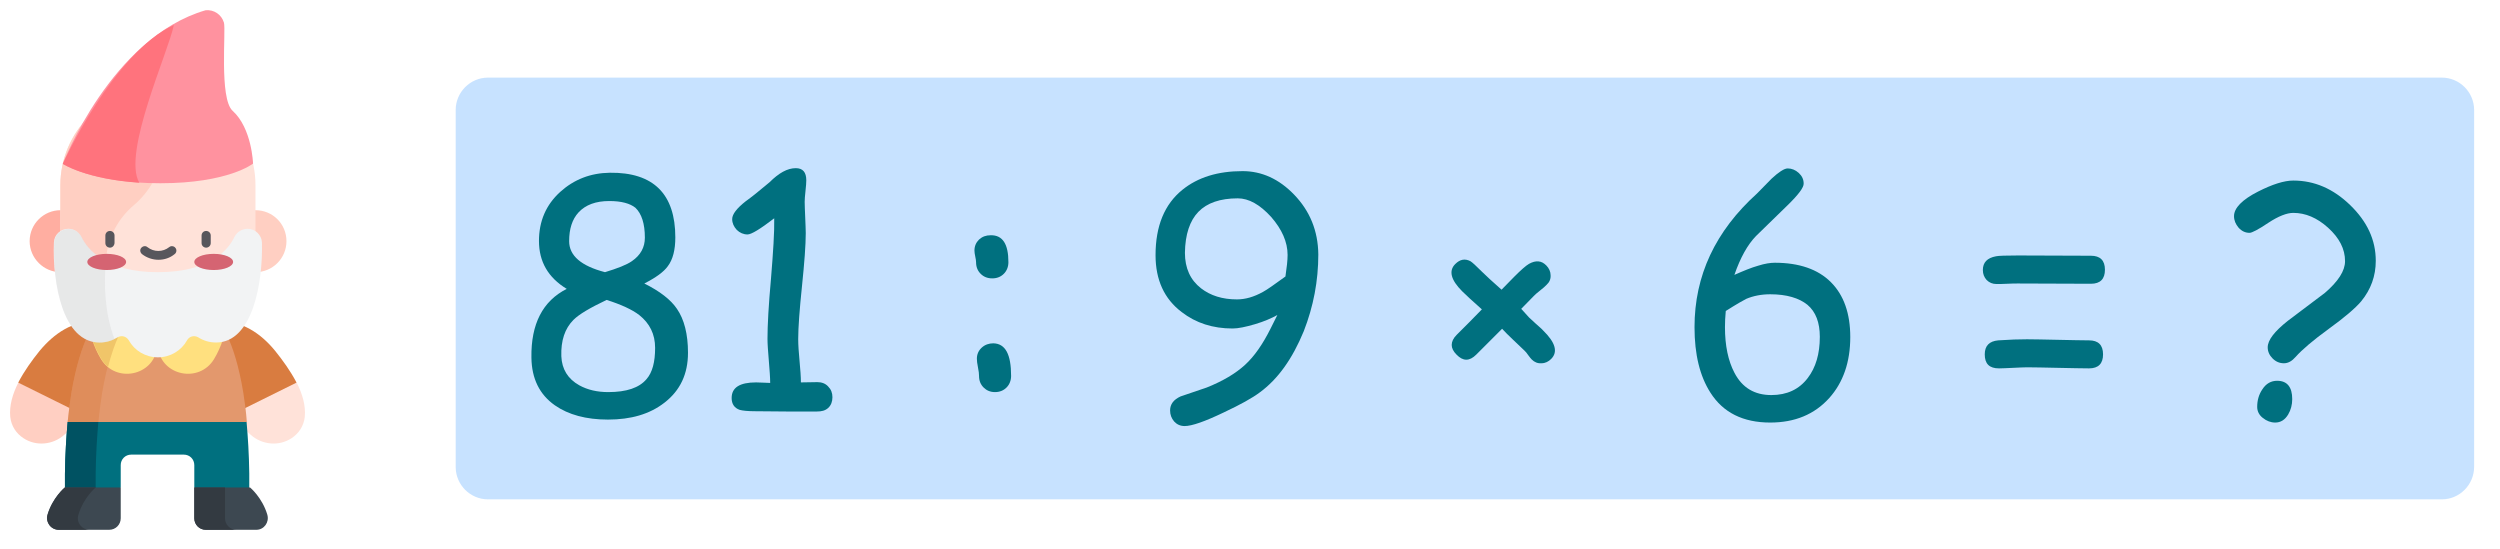 <?xml version="1.0" encoding="utf-8"?>
<!-- Generator: Adobe Illustrator 23.0.3, SVG Export Plug-In . SVG Version: 6.00 Build 0)  -->
<svg version="1.1" id="Слой_1" xmlns="http://www.w3.org/2000/svg" xmlns:xlink="http://www.w3.org/1999/xlink" x="0px" y="0px"
	 viewBox="0 0 927.7 203.6" style="enable-background:new 0 0 927.7 203.6;" xml:space="preserve">
<style type="text/css">
	.st0{fill:#FFCFC2;}
	.st1{fill:#FFE2D9;}
	.st2{fill:#D97C40;}
	.st3{fill:#00707F;}
	.st4{fill:#005262;}
	.st5{fill:#E3986D;}
	.st6{opacity:0.41;fill:#D97C40;}
	.st7{fill:#3D4851;}
	.st8{fill:#333A41;}
	.st9{fill:#FFE07F;}
	.st10{opacity:0.34;fill:#D5903E;}
	.st11{fill:#FFAEA1;}
	.st12{fill:#57565C;}
	.st13{fill:#FF929F;}
	.st14{fill:#F2F3F4;}
	.st15{fill:#FF737D;}
	.st16{opacity:0.3;fill:#CCCCCC;}
	.st17{fill:#D56472;}
	.st18{opacity:0.52;fill:#94C8FF;}
</style>
<g>
	<path class="st0" d="M29.9,153.4l-0.5,3l-5.6,5c-4.2,3.7-10.4,4.3-15.1,1.2c-2.6-1.7-4.5-4.4-4.9-7.9c-0.4-4.2,0.9-8.6,3-12.7
		l13.6-1.8L29.9,153.4z"/>
	<path class="st1" d="M87,153.4l0.5,3l5.6,5c4.2,3.7,10.4,4.3,15.1,1.2c2.6-1.7,4.5-4.4,4.9-7.9c0.4-4.2-0.9-8.6-3-12.7l-13.6-1.8
		L87,153.4z"/>
	<path class="st2" d="M35.7,119.3l-5.9,34.1L6.8,142c0,0,0-0.1,0-0.1c2.2-4.2,5-8.1,7.9-11.7C20.1,123.7,27.1,118.9,35.7,119.3z"/>
	<path class="st2" d="M81.1,119.3l5.9,34.1l23-11.4c0,0,0-0.1,0-0.1c-2.2-4.2-5-8.1-7.9-11.7C96.8,123.7,89.7,118.9,81.1,119.3z"/>
	<path class="st3" d="M72.1,180.9v-8.3c0-2.2-1.7-3.9-3.9-3.9H48.7c-2.2,0-3.9,1.7-3.9,3.9v8.3l-13.7,7.9l-7-7.9c0-1.7,0-3.3,0-5
		v-0.1c0.1-7.2,0.5-13.6,1-19.2l33.2-5.4l33.2,5.4c0.5,5.6,0.9,11.9,1,19.1v0.2c0,1.6,0,3.3,0,5l-5.8,7.9L72.1,180.9z"/>
	<path class="st4" d="M35.5,180.9c0-1.7,0-3.3,0-5v-0.1c0.1-7.2,0.5-13.6,1-19.2l27.5-4.5l-5.7-0.9l-33.2,5.4
		c-0.5,5.6-0.9,11.9-1,19.2v0.1c0,1.6,0,3.3,0,5l7,7.9l7.5-4.3L35.5,180.9z"/>
	<path class="st5" d="M90.3,145.8c-3.4-20.7-9.2-26.5-9.2-26.5H35.7c0,0-5.7,5.9-9.2,26.5c-0.5,3.2-1,6.8-1.4,10.8h66.5
		C91.3,152.6,90.8,149,90.3,145.8z"/>
	<path class="st6" d="M47.2,119.3H35.7c0,0-5.7,5.9-9.2,26.5c-0.5,3.2-1,6.8-1.4,10.8h11.4c0.4-4,0.9-7.6,1.4-10.8
		C41.4,125.1,47.2,119.3,47.2,119.3z"/>
	<path class="st7" d="M44.8,180.9v11.4c0,2.4-1.9,4.3-4.3,4.3H21.8c-2.9,0-5-2.8-4.2-5.6c1.9-6.4,6.4-10.1,6.4-10.1H44.8z"/>
	<path class="st8" d="M29.1,191c1.9-6.4,6.4-10.1,6.4-10.1H24.1c0,0-4.5,3.7-6.4,10.1c-0.8,2.8,1.2,5.6,4.2,5.6h11.4
		C30.3,196.6,28.2,193.8,29.1,191z"/>
	<path class="st7" d="M95.1,196.6H76.4c-2.4,0-4.3-1.9-4.3-4.3v-11.4h20.7c0,0,4.5,3.7,6.4,10.1C100,193.8,98,196.6,95.1,196.6z"/>
	<path class="st8" d="M83.5,192.3v-11.4H72.1v11.4c0,2.4,1.9,4.3,4.3,4.3h11.4C85.4,196.6,83.5,194.7,83.5,192.3z"/>
	<path class="st9" d="M71,119.3l-12.5,9.1c0,0.2,0,0.4,0.1,0.6c1.3,10.5,15.3,13.3,20.8,4.3c3-4.9,4.2-10.3,4.2-10.3L71,119.3z"/>
	<path class="st9" d="M45.9,119.3l12.5,9.1c0,0.2,0,0.4-0.1,0.6c-1.3,10.5-15.3,13.3-20.8,4.3c-3-4.9-4.2-10.3-4.2-10.3L45.9,119.3z
		"/>
	<path class="st10" d="M33.4,122.9c0,0.1,1.3,5.5,4.2,10.3c0.7,1.1,1.5,2.1,2.5,2.9c2.6-10.1,5.5-14.7,6.7-16.2l-0.8-0.6L33.4,122.9
		C33.4,122.9,33.4,122.9,33.4,122.9z"/>
	<path class="st11" d="M34,89.5c0,6.4-5.2,11.5-11.5,11.5s-11.5-5.2-11.5-11.5c0-6.4,5.2-11.5,11.5-11.5S34,83.1,34,89.5z"/>
	<path class="st0" d="M106.3,89.5c0,6.4-5.2,11.5-11.5,11.5c-6.4,0-11.5-5.2-11.5-11.5c0-6.4,5.2-11.5,11.5-11.5
		C101.2,78,106.3,83.1,106.3,89.5z"/>
	<path class="st1" d="M58.6,123.7c-19.9,0-36.2-16.3-36.2-36.2V68.7c0-19.9,16.3-36.2,36.2-36.2c19.9,0,36.2,16.3,36.2,36.2v18.8
		C94.8,107.4,78.5,123.7,58.6,123.7z"/>
	<path class="st0" d="M58.6,32.6c-19.9,0-36.2,16.3-36.2,36.2v18.8c0,13.2,7.2,24.9,17.9,31.2c-1.8-8.3-1.7-16.7-0.9-23.4
		c0.8-7.5,4.5-14.4,10.3-19.3c11.7-9.8,15.1-29.5,16-42.7C63.5,32.8,61.1,32.6,58.6,32.6z"/>
	<g>
		<path class="st12" d="M76.5,91.9c-0.9,0-1.7-0.7-1.7-1.7v-2.8c0-0.9,0.7-1.7,1.7-1.7c0.9,0,1.7,0.7,1.7,1.7v2.8
			C78.2,91.2,77.4,91.9,76.5,91.9z"/>
		<path class="st12" d="M40.8,91.9c-0.9,0-1.7-0.7-1.7-1.7v-2.8c0-0.9,0.7-1.7,1.7-1.7c0.9,0,1.7,0.7,1.7,1.7v2.8
			C42.4,91.2,41.7,91.9,40.8,91.9z"/>
		<path class="st12" d="M58.8,96.4c-2.1,0-4.3-0.7-6.1-2.1c-0.7-0.6-0.9-1.6-0.3-2.3c0.6-0.7,1.6-0.9,2.3-0.3c2.4,1.9,5.7,1.9,8.1,0
			c0.7-0.6,1.8-0.4,2.3,0.3c0.6,0.7,0.4,1.8-0.3,2.3C63.1,95.7,61,96.4,58.8,96.4z"/>
	</g>
	<path class="st13" d="M23.3,60.8c0,0,17.9-46.8,53-57c3.1-0.3,5.9,1.6,6.8,4.6c0.8,2.8-1.8,28.1,3.2,32.7
		c7.2,6.5,7.6,19.6,7.6,19.6S84.8,68,59.5,68C34.2,68,23.3,60.8,23.3,60.8z"/>
	<path class="st14" d="M91.9,84.9L91.9,84.9c-2.1,0-4,1.2-4.9,3c-2.2,4.7-9,13.1-28.4,13.1c-19.4,0-26.1-8.4-28.4-13.1
		c-0.9-1.8-2.7-3-4.8-3h-0.1c-2.8,0-5.2,2.2-5.3,5.1c-0.6,14.9,3.2,37.1,17,37.1c2.4,0,4.6-0.7,6.6-1.9c1.5-0.9,3.3-0.4,4.2,1.1
		c2.1,3.8,6.2,6.3,10.8,6.3c4.6,0,8.7-2.5,10.8-6.3c0.8-1.5,2.7-2,4.2-1.1c1.9,1.2,4.1,1.9,6.6,1.9c13.6,0,17.4-22.4,17-37.1
		C97.1,87.2,94.7,84.9,91.9,84.9z"/>
	<path class="st15" d="M64.5,9.3C42,19.6,23.3,60.8,23.3,60.8s8.6,5.7,28.4,7C45.2,56.9,62.7,18.8,64.5,9.3z"/>
	<path class="st16" d="M42.5,125.9c-3.7-9.9-4-20.4-3.2-28.9c-5.2-2.8-7.7-6.5-9-9c-0.9-1.8-2.7-3-4.8-3h-0.1
		c-2.8,0-5.2,2.2-5.3,5.1c-0.6,14.9,3.2,37.1,17,37.1C39,127.1,40.8,126.7,42.5,125.9z"/>
	<ellipse class="st17" cx="79.3" cy="97.2" rx="7.2" ry="3"/>
	<ellipse class="st17" cx="39.6" cy="97.2" rx="7.2" ry="3"/>
</g>
<path class="st18" d="M906.1,185.3h-725c-6.6,0-12-5.4-12-12V40.8c0-6.6,5.4-12,12-12h725c6.6,0,12,5.4,12,12v132.4
	C918.1,179.9,912.7,185.3,906.1,185.3z"/>
<g>
	<path class="st3" d="M225.6,155.7c-8.1,0-14.7-1.8-19.7-5.3c-5.7-4-8.6-9.9-8.7-17.7c-0.2-12.5,4.2-21,13.1-25.5
		c-6.9-4.2-10.3-10.1-10.3-17.8c0-7.3,2.6-13.4,7.9-18.2c5.1-4.6,11.2-7,18.4-7.1c16.2-0.2,24.3,7.9,24.3,24c0,4.6-0.9,8.2-2.8,10.7
		c-1.5,2.1-4.4,4.2-8.7,6.4c5.8,2.9,9.8,6,12.1,9.4c2.7,3.9,4.1,9.4,4.1,16.3c0,7.9-2.9,14-8.7,18.5
		C241.1,153.7,234.1,155.7,225.6,155.7z M225.1,111.3c-6.1,2.9-10.2,5.3-12.3,7.4c-3.2,3.2-4.7,7.7-4.5,13.5
		c0.2,4.8,2.4,8.4,6.7,10.8c3.1,1.7,6.7,2.5,10.7,2.5c6.8,0,11.5-1.6,14.2-4.8c2.2-2.5,3.2-6.4,3.2-11.6c0-5.1-2-9.1-5.9-12.2
		C234.6,114.9,230.5,113,225.1,111.3z M226.1,74.6c-5,0-8.8,1.4-11.4,4.2c-2.4,2.6-3.5,6.2-3.5,10.7c0,5.4,4.5,9.2,13.3,11.5
		c4.6-1.4,8-2.7,10-4.1c3.2-2.2,4.8-5.1,4.8-8.7c0-5.2-1.2-8.9-3.5-11.1C233.8,75.5,230.6,74.6,226.1,74.6z"/>
	<path class="st3" d="M303.2,152.7h-11.5l-11.5-0.1c-2.7,0-4.6-0.2-5.7-0.5c-2-0.7-3-2.2-3-4.4c0-3.9,3-5.8,9.1-5.8l2.8,0.1l2.4,0.1
		c0-1.9-0.2-4.6-0.5-8.2c-0.3-3.6-0.5-6.3-0.5-8.2c0-4.9,0.4-12.4,1.3-22.3c0.8-9.8,1.3-17.3,1.2-22.4c-5.2,4-8.5,6-9.9,6
		c-1.5,0-2.9-0.6-4-1.7c-1.1-1.2-1.7-2.5-1.7-4c0-1.8,1.7-4,5-6.6c2.1-1.5,5-3.8,8.9-7.1c3.4-3.4,6.6-5.2,9.7-5.2
		c2.6,0,3.9,1.5,3.9,4.5c0,0.9-0.1,2.2-0.3,4c-0.2,1.8-0.3,3.1-0.3,4c0,1.3,0.1,3.2,0.2,5.8c0.1,2.6,0.2,4.5,0.2,5.8
		c0,4.4-0.5,11-1.4,19.7c-0.9,8.7-1.4,15.3-1.4,19.6c0,2.2,0.2,5,0.5,8.2c0.3,3.2,0.5,5.8,0.5,7.9l6.1-0.1c1.6,0,3,0.5,4,1.6
		c1.1,1.1,1.6,2.4,1.6,4c0,1.6-0.5,3-1.6,4S304.8,152.7,303.2,152.7z"/>
	<path class="st3" d="M374.2,97.3c0,1.7-0.6,3.2-1.7,4.3s-2.5,1.7-4.3,1.7s-3.2-0.6-4.3-1.7s-1.7-2.5-1.7-4.3c0-0.5-0.1-1.2-0.3-2.1
		c-0.2-0.9-0.3-1.7-0.3-2.2c0-1.7,0.6-3,1.7-4.1c1.2-1.1,2.6-1.6,4.3-1.6C372.1,87.2,374.2,90.6,374.2,97.3z M375.2,139.5
		c0,1.7-0.6,3.2-1.7,4.3c-1.1,1.1-2.5,1.7-4.3,1.7c-1.7,0-3.1-0.6-4.2-1.7c-1.1-1.1-1.7-2.5-1.7-4.3c0-0.7-0.1-1.8-0.4-3.2
		c-0.3-1.4-0.4-2.5-0.4-3.2c0-1.6,0.6-3,1.8-4.1c1.2-1.1,2.7-1.6,4.3-1.6C373.1,127.5,375.2,131.5,375.2,139.5z"/>
	<path class="st3" d="M467.5,145.6c-2.8,2.1-7.3,4.6-13.5,7.5c-6.9,3.3-11.7,5-14.4,5c-1.6,0-2.9-0.6-3.9-1.7
		c-1-1.2-1.5-2.5-1.5-4.1c0-2.3,1.3-4,3.9-5.2l9.7-3.3c6-2.4,10.7-5.2,14.2-8.4c3.5-3.2,6.6-7.7,9.5-13.5l2.5-5
		c-2.2,1.2-4.9,2.4-8.3,3.4c-3.4,1-6.2,1.6-8.3,1.6c-7.3,0-13.6-2-18.9-6.1c-6.5-4.9-9.7-12-9.7-21.1c0-10.8,3.3-18.9,10-24.3
		c5.7-4.6,13.1-6.9,22.3-6.9c7.1,0,13.5,2.9,19.1,8.7c5.9,6.1,8.9,13.5,9,22.2c0,9.8-1.8,19.3-5.4,28.5
		C479.6,133.1,474.3,140.6,467.5,145.6z M459.3,73.6c-6.5,0-11.4,1.7-14.6,5s-4.9,8.4-5,15.2c0,5.7,2,10.1,6,13.2
		c3.5,2.7,7.9,4.1,13.3,4.1c3.1,0,6.3-0.9,9.7-2.8c1.5-0.8,4.3-2.8,8.3-5.7c0.5-3.4,0.8-6,0.8-8c0-4.8-2.1-9.5-6.1-14.1
		C467.5,75.9,463.4,73.6,459.3,73.6z"/>
	<path class="st3" d="M575.6,133.2c-1,1-2.2,1.6-3.6,1.6c-1.4,0.1-2.6-0.4-3.6-1.4c-0.3-0.3-0.8-0.9-1.3-1.6c-0.5-0.8-1-1.3-1.4-1.7
		l-4.2-4c-1.7-1.6-3.1-3-4.1-4.1l-9.6,9.6c-2.5,2.5-4.9,2.5-7.3,0c-1.2-1.2-1.8-2.4-1.8-3.6c0-1.2,0.6-2.5,1.8-3.7l4.7-4.7l4.7-4.8
		c-3.5-3.1-5.9-5.3-7.3-6.7c-4.2-4.2-5.1-7.6-2.6-10.1c1.8-1.8,3.6-2.1,5.6-1.1c0.7,0.4,2.1,1.7,4.3,3.9c1.4,1.4,3.8,3.6,7.3,6.7
		l4.7-4.8c2.5-2.5,4.3-4.1,5.5-4.8c1.3-0.7,2.4-1,3.5-0.9s2,0.6,2.9,1.5c1,1,1.6,2.3,1.6,3.6c0.1,1.4-0.4,2.6-1.5,3.6
		c-0.5,0.5-1.2,1.2-2.4,2.1s-1.9,1.6-2.4,2.1l-4.6,4.7l2.9,3.2c0.5,0.5,1.4,1.3,2.6,2.4s2.1,1.8,2.6,2.4
		C577.2,127.1,578.2,130.6,575.6,133.2z"/>
	<path class="st3" d="M656.9,156.8c-10.1,0-17.5-3.7-22.2-11.1c-3.9-6.1-5.9-14.1-5.9-24.3c0-19.1,7.7-35.6,23.2-49.6l5.4-5.5
		c2.7-2.5,4.7-3.8,6-3.8c1.5,0,2.9,0.6,4.1,1.7c1.2,1.1,1.8,2.4,1.8,3.9c0.1,1.4-1.9,4.1-5.9,8l-11.8,11.5c-3.1,3.2-5.8,8-8,14.4
		c3.4-1.5,6.3-2.7,8.8-3.4c2.5-0.8,4.6-1.1,6.2-1.1c9,0,16,2.4,20.8,7.2c4.8,4.8,7.2,11.6,7.2,20.4c0,9.2-2.6,16.8-7.8,22.6
		C673.3,153.8,666,156.8,656.9,156.8z M656.9,109.2c-3.3,0-6.3,0.6-8.9,1.7c-1,0.5-3.5,1.9-7.6,4.5c-0.2,2-0.3,4.1-0.3,6
		c0,6.9,1.2,12.5,3.5,16.9c2.9,5.6,7.5,8.3,13.7,8.3c5.8,0,10.3-2.1,13.5-6.3c3-3.9,4.5-9,4.5-15.3c0-5.3-1.5-9.3-4.6-11.9
		C667.6,110.6,663,109.2,656.9,109.2z"/>
	<path class="st3" d="M748.9,94.8l27,0.1c3.4,0,5.2,1.7,5.2,5.2c0,3.4-1.7,5.2-5.2,5.2l-27.1-0.1c-0.9,0-2.2,0-4,0.1
		c-1.8,0.1-3.1,0.1-3.9,0.1c-1.5,0-2.7-0.5-3.7-1.5c-0.9-1-1.4-2.2-1.4-3.7c0-2.8,1.6-4.5,4.9-5.1C741.6,94.9,744.3,94.8,748.9,94.8
		z M752.2,125.9c2.5,0,6.4,0.1,11.5,0.2c5.1,0.1,8.9,0.2,11.5,0.2c3.4,0,5.2,1.7,5.2,5.2c0,3.4-1.7,5.2-5.2,5.2
		c-2.5,0-6.4-0.1-11.5-0.2s-8.9-0.2-11.5-0.2c-1.2,0-2.9,0.1-5.2,0.2s-4,0.2-5.2,0.2c-3.6,0-5.3-1.7-5.3-5.2c0-3.2,1.7-4.9,5-5.2
		C745.8,126,749.3,125.9,752.2,125.9z"/>
	<path class="st3" d="M847.5,134.8c-1.6,0-3-0.6-4.2-1.8s-1.8-2.6-1.8-4.1c0-2.7,2.5-5.9,7.4-9.8l13.8-10.4c5-4.3,7.5-8.2,7.5-11.8
		c0-4.5-2.1-8.6-6.3-12.4c-4.1-3.7-8.4-5.5-12.9-5.5c-2.4,0-5.5,1.2-9.3,3.7c-3.7,2.5-6.1,3.7-6.9,3.7c-1.6,0-2.9-0.6-4.1-1.9
		c-1.1-1.3-1.7-2.7-1.7-4.3c0-3,3-6.1,8.9-9.1c5.3-2.7,9.7-4.1,13.1-4.1c7.8,0,14.8,3,21.1,9.1c6.3,6.1,9.5,12.9,9.5,20.7
		c0,5.6-1.8,10.6-5.4,15c-2.2,2.6-6.2,6-12,10.2c-5.9,4.3-10,7.8-12.3,10.4C850.5,134,849.1,134.8,847.5,134.8z M844.3,156.8
		c-1.7,0-3.2-0.6-4.6-1.7c-1.4-1.1-2.1-2.5-2.1-4.1c0-2.4,0.6-4.6,1.9-6.5c1.4-2.2,3.3-3.2,5.5-3.2c3.7,0,5.6,2.3,5.6,6.8
		c0,2.1-0.5,4-1.5,5.7C847.9,155.8,846.3,156.8,844.3,156.8z"/>
</g>
</svg>
